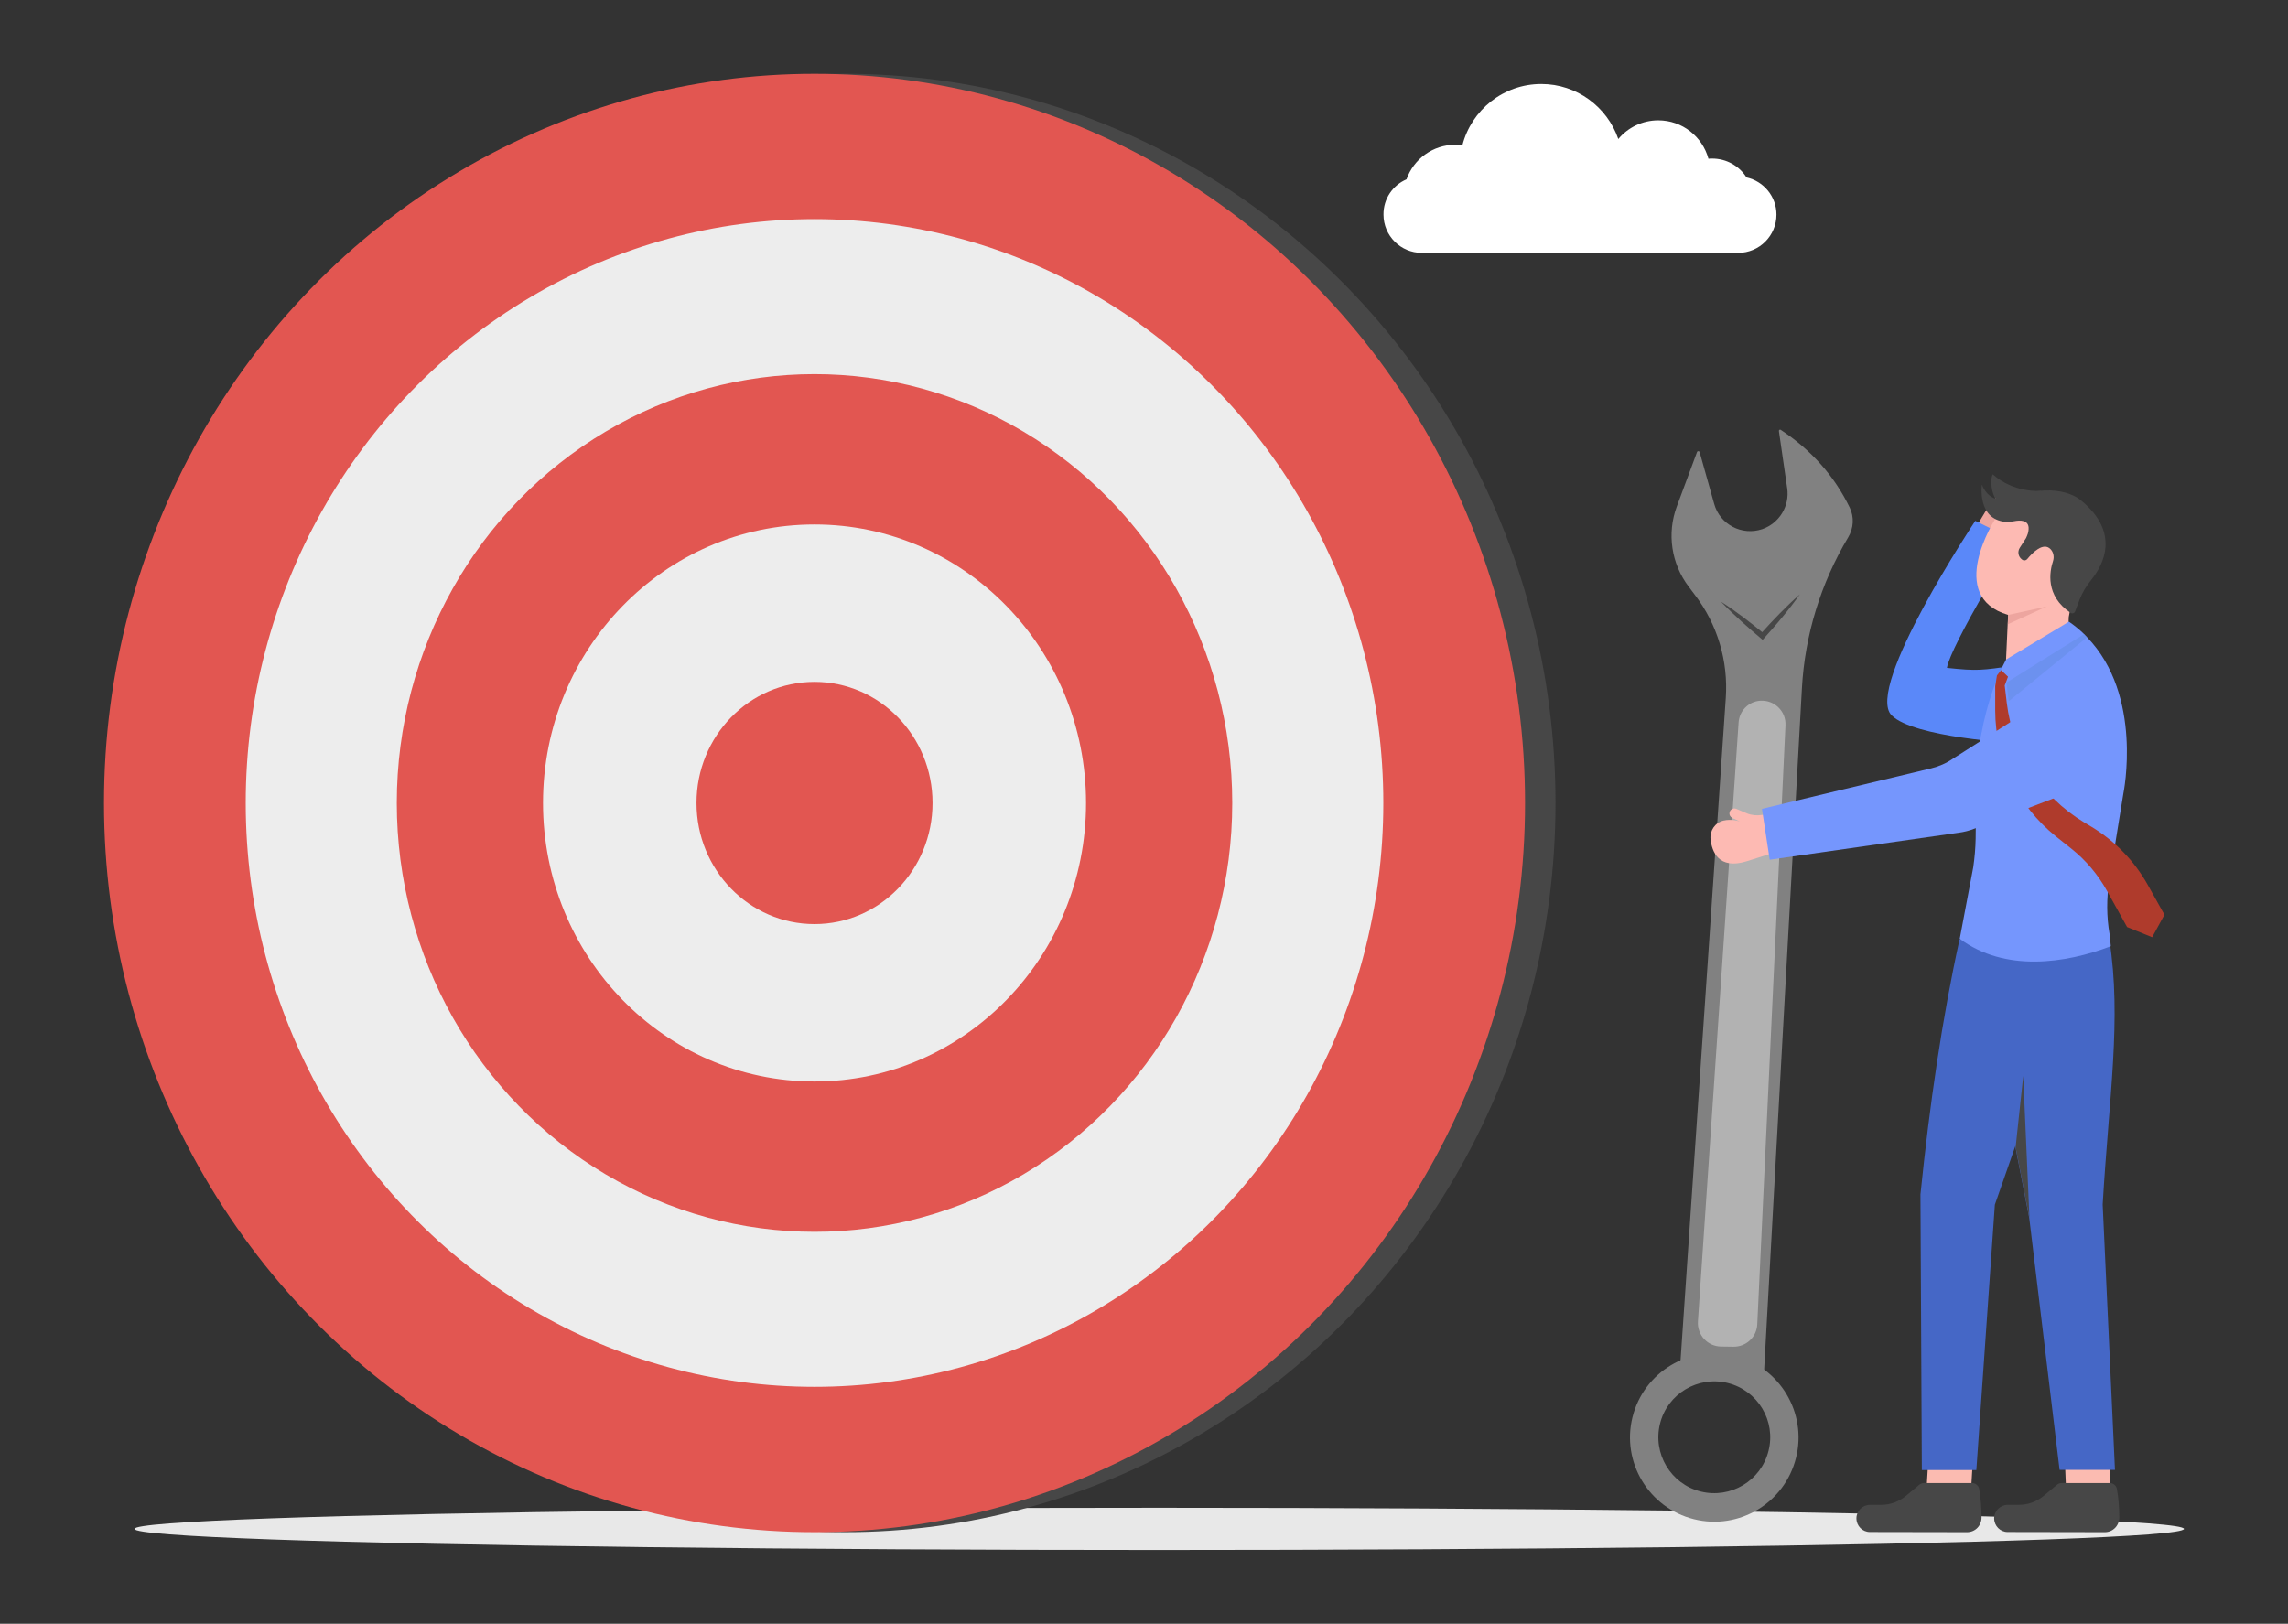 <?xml version="1.0" encoding="utf-8"?>
<svg xmlns="http://www.w3.org/2000/svg" enable-background="new 0 0 2000 2000" height="938.63" viewBox="321.4 616.135 1322.2 938.63" width="1322.2">
  <rect x="321.4" y="616.135" width="1322.2" height="938.63" fill="#333333" stroke="none"/>
  <g>
    <g>
      <path d="M1134.2,719.8c4.1-11.7,15.2-20,28.3-20c1.3,0,2.7,0.1,4,0.3c5.2-20.3,23.6-35.4,45.6-35.4    c20.6,0,38.1,13.3,44.5,31.8c5.5-6.6,13.8-10.8,23.1-10.8c13.9,0,25.5,9.4,29,22.2c0.7-0.1,1.4-0.1,2.1-0.1    c8.4,0,15.7,4.3,19.9,10.9c9.9,2.2,17.3,11,17.3,21.5c0,12.2-9.9,22.1-22.1,22.1h-182.9c-12.2,0-22.1-9.9-22.1-22.1    C1120.8,731,1126.3,723.2,1134.2,719.8z" fill="#fff"/>
    </g>
    <g>
      <ellipse cx="991.3" cy="1499.9" fill="#e8e8e8" rx="592.2" ry="12.2"/>
      <g>
        <g>
          <ellipse cx="809.7" cy="1080.3" fill="#474747" rx="410.6" ry="421.5"/>
          <ellipse cx="792.1" cy="1080.3" fill="#e25651" rx="410.6" ry="421.5"/>
          <ellipse cx="792.1" cy="1080.3" fill="#ededed" rx="328.7" ry="337.5"/>
          <ellipse cx="792.1" cy="1080.3" fill="#e25651" rx="241.4" ry="247.9"/>
          <ellipse cx="792.1" cy="1080.3" fill="#ededed" rx="156.9" ry="161"/>
          <ellipse cx="792.1" cy="1080.3" fill="#e25651" rx="68.2" ry="70"/>
        </g>
        <g>
          <g>
            <g>
              <g>
                <path d="M1349.4,865.3l4.8,33.1c1.5,10.3-4.6,20.2-14.4,23.6l0,0c-11.8,4-24.5-2.7-27.8-14.6l-8.4-29.9         c-0.2-0.7-1.2-0.8-1.5-0.1l-11.7,31.5c-5.8,15.6-3.2,33.1,6.9,46.4l3.6,4.8c13,17,19.3,38.2,17.8,59.6l-27.1,396.9         c13-10.8,29.6-8,48.6,3.4l22.5-406c1.7-30.8,10.9-60.7,26.7-87.2h0c3.2-5.3,3.6-11.8,0.9-17.3c-8.8-18.1-22-33.1-39.7-44.8         C1350.1,864.2,1349.3,864.6,1349.4,865.3z" fill="#818181"/>
                <g>
                  <path d="M1300.3,1494.3c-26.1-6.5-42-33-35.5-59c6.5-26.1,33-42,59-35.5c26.1,6.5,42,33,35.5,59          C1352.8,1484.9,1326.4,1500.8,1300.3,1494.3z M1319.9,1415.6c-17.3-4.3-34.9,6.2-39.2,23.5c-4.3,17.3,6.2,34.9,23.5,39.2          c17.3,4.3,34.9-6.2,39.2-23.5C1347.8,1437.5,1337.2,1419.9,1319.9,1415.6z" fill="#818181"/>
                </g>
              </g>
              <path d="M1326.1,1033.9l-23.5,346.1c-0.5,7.8,5.6,14.4,13.3,14.5l7.2,0.1c7.4,0.1,13.5-5.6,13.8-13l16.3-346.2        c0.4-8.2-6.5-14.8-14.7-14.2h0C1331.8,1021.7,1326.5,1027.1,1326.1,1033.9z" fill="#b2b2b2"/>
            </g>
            <path d="M1315.9,963.9c8.8,5.6,17,12,25,18.6l-2.2,0.2c7.2-8,14.7-15.9,22.8-23c-3.1,4.4-6.4,8.7-9.9,12.9       c-3.7,4.6-7.7,9-11.6,13.4C1331.7,979,1323.5,971.8,1315.9,963.9L1315.9,963.9z" fill="#474747"/>
          </g>
          <g>
            <path d="M1477.7,939.9l3.2-4.1c1.8-2.4,4.3-4.1,7.2-5.1l6.3-2.1c1.7-0.6,2.5-2.6,1.6-4.2l0,0       c-0.7-1.1-2.1-1.7-3.3-1.3l-4.6,1.4c0,0,4.5-1.7,7.5-6c2.8-4,2.1-9.6-1.5-12.9c-5.4-4.9-15.2-10.2-24.2,4.3l-11.4,19       L1477.7,939.9z" fill="#eda59f"/>
            <path d="M1462.9,917.2l23,11.4c0.5-1.3-37.4,60.9-39.4,73.6c17.9,1.9,20,1.4,39-1.3l12.3,17.1l-11.6,27.7       c0,0-59-3.2-71.7-16.1C1398.8,1013.6,1462.9,917.2,1462.9,917.2z" fill="#5a88f9"/>
            <g>
              <rect fill="#fbbbb1" height="25.7" transform="rotate(-86.552 1448.2 1466.955) scale(1)" width="26.4" x="1435" y="1454.1"/>
              <path d="M1458.1,1501.8l-56.1-0.1c-4.3,0-7.8-3.5-7.8-7.9l0,0c0-4.3,3.5-7.8,7.9-7.8l6.5,0c5.1,0,10-1.8,14-5        l7.9-6.6c0.7-0.6,1.7-1,2.7-1l27.8,0c2,0,3.7,1.4,4.1,3.3c0.9,4.8,1.4,11,1.4,16.5C1466.5,1498.1,1462.8,1501.8,1458.1,1501.8        z" fill="#474747"/>
            </g>
            <g>
              <rect fill="#fbbbb1" height="25.7" transform="scale(-1) rotate(87.699 1527.07 -1590.4)" width="26.4" x="1514.6" y="1454.1"/>
              <path d="M1537.7,1501.8l-56.1-0.1c-4.3,0-7.8-3.5-7.8-7.9l0,0c0-4.3,3.5-7.8,7.9-7.8l6.5,0c5.1,0,10-1.8,14-5        l7.9-6.6c0.7-0.6,1.7-1,2.7-1l27.8,0c2,0,3.7,1.4,4.1,3.3c0.9,4.8,1.4,11,1.4,16.5C1546.1,1498.1,1542.4,1501.8,1537.7,1501.8        z" fill="#474747"/>
            </g>
            <path d="M1540.4,1159.5c7.1,45.6-0.2,90.4-3.9,152.9l7.1,153.4h-32l-17.5-145.4l-8.1-41.7l-11.8,33.8l-10.7,153.4       H1432l-0.8-159.3c5.3-52,12.5-101.6,22.6-147.5L1540.4,1159.5z" fill="#4567c6"/>
            <polygon fill="#474747" points="1486.2 1279.3 1490.6 1238.1 1494.2 1320.4"/>
            <path d="M1481.9,971.6l-0.3,5.4l-1,21.8l18.4,0.2l17.4-10.3l0.5-15.8l3.5-19.5l-11.5-40l-10.7-4l-23.9,6.9       C1474.4,916.3,1445.5,960.9,1481.9,971.6z" fill="#fdbab3"/>
            <path d="M1540.5,1156.2c-1.8-10.3-1.8-20.8-0.2-31.1l8.2-50.5c0,0,11.6-56.4-21-90.1c-0.6-0.6-1.2-1.2-1.8-1.9       c-2.6-2.5-5.5-4.9-8.7-7.1l-36.2,21.8c0,0-19.9,32.9-17.8,90.6c0.2,4.3,0.2,8.6,0.1,12.9c-0.1,5.6-0.6,11.2-1.4,16.7l-7.8,41.3       c26.1,19.4,61.1,14.3,87.3,4.3l-0.5-5.4L1540.5,1156.2z" fill="#7596fd"/>
            <g>
              <g>
                <g>
                  <path d="M1493,939.2c2.8-3.4,9.2-10,13.4-5.6c1.7,1.8,2.2,4.5,1.4,6.9c-1.9,5.8-4.7,20,10.2,29.9          c0.9,0.6,2.2,0.2,2.6-0.9l2.5-6.6c1.6-4.2,4-8.1,6.9-11.7c6.6-8.2,17-26.9-5.9-45.7c0,0-12.1-11.7-39-2.1l-10.4,1          c-3.5-0.7-6.7-4.6-8-8.1c0,0-2.9,20,13.7,21.5c1.7,0.2,3.4-0.1,5-0.4c3.1-0.6,8.7-1,8.3,4.7c-0.1,1.8-0.6,3.2-1.5,5.1          l-3.6,5.6c-1.4,2.2-0.9,5.1,1.2,6.7l0,0C1490.8,940.4,1492.2,940.2,1493,939.2z" fill="#474747"/>
                </g>
                <path d="M1501,899.9c0,0-15.7,1.5-28-9.6c-1.8,3.3-0.6,11.3,1.7,14.2l9.6,3.9l5.6,0.8L1501,899.9z" fill="#474747"/>
              </g>
            </g>
            <polygon fill="#eda59f" points="1481.7 977 1504.2 966.7 1481.9 971.6"/>
            <path d="M1480.9,1010.7l1.3,10.8l45.2-36.9c-0.6-0.6-1.2-1.2-1.8-1.8L1480.9,1010.7z" fill="#6c91ef"/>
            <path d="M1477.8,1003.5l4,3.8l-1.9,5.1l1.2,10.2c3.5,28.6,19.9,53.9,44.5,68.8l4.5,2.7       c13.6,8.2,24.8,19.8,32.5,33.6l9.6,17.2l-7.1,13l-14.5-5.9l-11.6-20.9c-5.2-9.4-12.2-17.7-20.6-24.4l-8.8-7       c-22.2-17.7-35.1-44.5-35.2-72.8l0-14.1l1-6.2L1477.8,1003.5z" fill="#af3b2c"/>
            <g>
              <path d="M1344.7,1086.2l-5.1,1c-2.9,0.5-6,0.2-8.7-0.9l-6.1-2.6c-1.7-0.7-3.6,0.3-3.9,2.1l0,0        c-0.3,1.3,0.4,2.6,1.6,3.2l4.4,2c0,0-4.6-1.7-9.6-0.5c-4.8,1.2-7.9,5.8-7.4,10.7c0.8,7.2,4.6,17.8,20.9,12.8l21.1-6.7        L1344.7,1086.2z" fill="#fdbab3"/>
              <path d="M1522.1,1072.3l-59.6,22.8c-3,1.2-6.2,2-9.4,2.4l-109,15.6l-4.5-29.4l97.7-23.4        c4.5-1.1,8.7-2.9,12.5-5.5l47.1-30l18.6-3.9l16,32.8L1522.1,1072.3z" fill="#7596fd"/>
            </g>
          </g>
        </g>
      </g>
    </g>
  </g>
</svg>